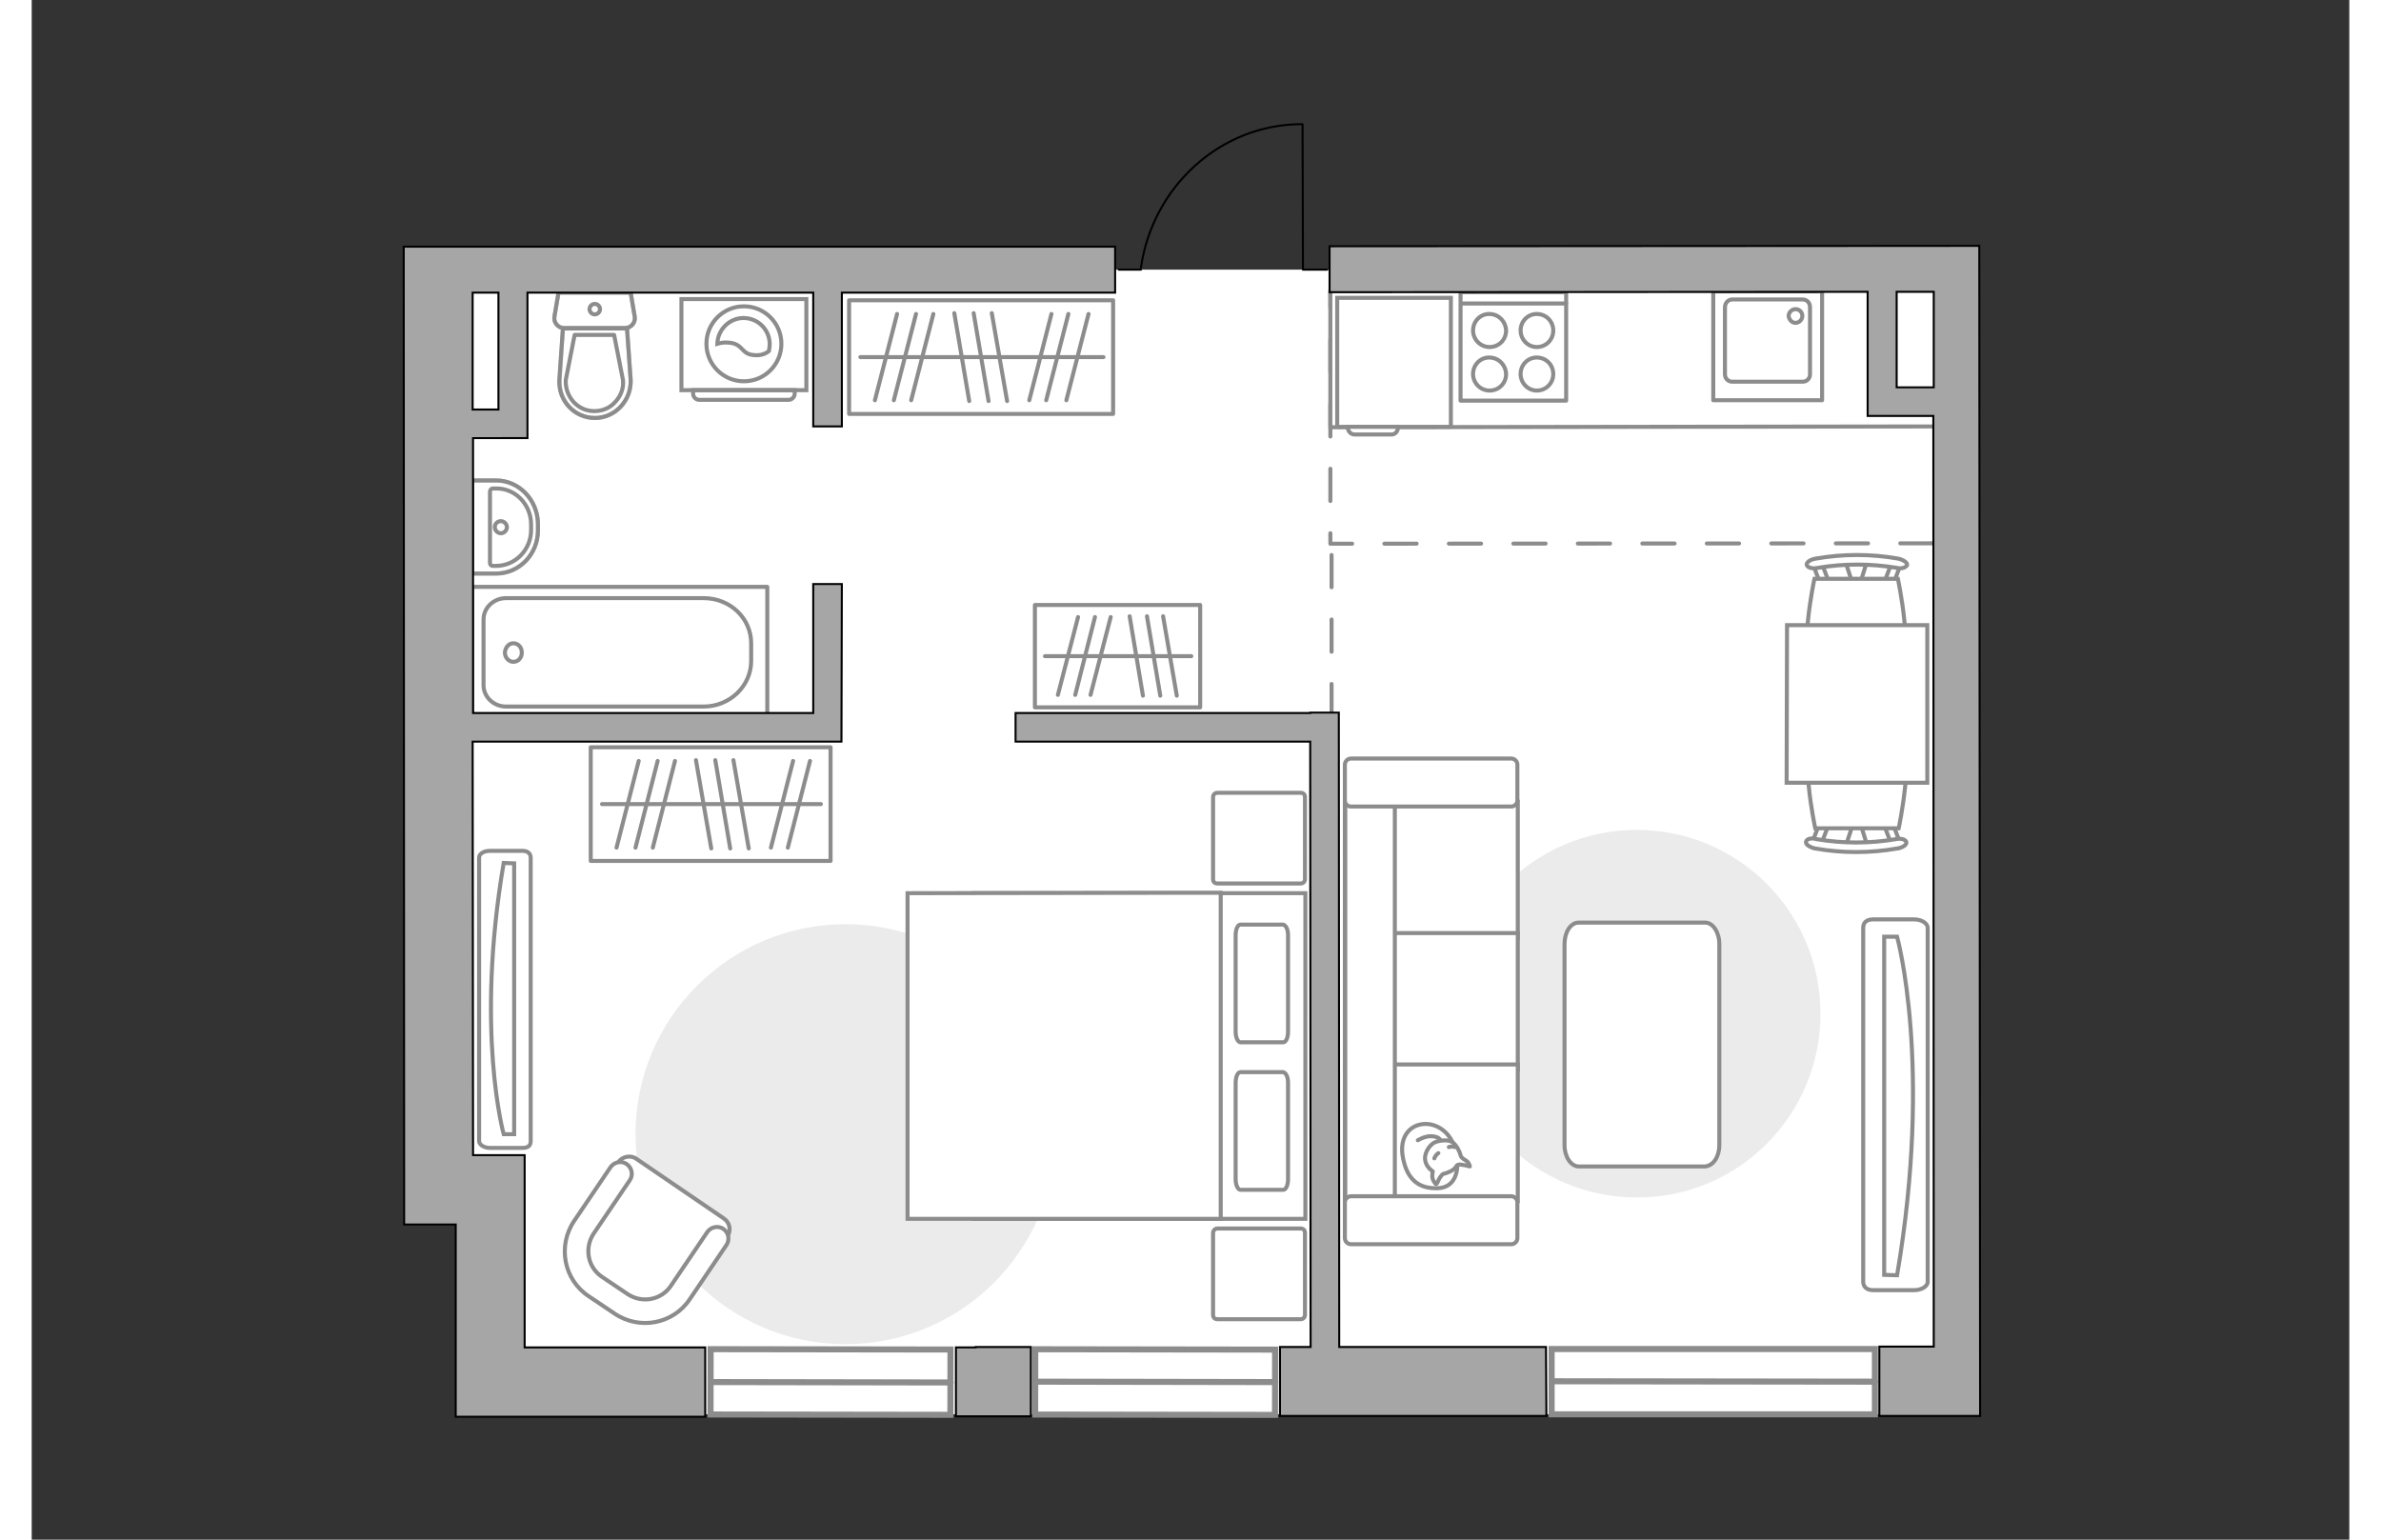<?xml version="1.0" encoding="utf-8"?>
<!-- Generator: Adobe Illustrator 27.0.0, SVG Export Plug-In . SVG Version: 6.00 Build 0)  -->
<svg version="1.1" id="Слой_1" xmlns="http://www.w3.org/2000/svg" xmlns:xlink="http://www.w3.org/1999/xlink" x="0px" y="0px"
	 viewBox="0 0 575 382" style="enable-background:new 0 0 575 382;" xml:space="preserve" width="883" height="571">
<rect x="0" y="0" width="575" height="382" fill="#333333" stroke="none"/>
<style type="text/css">
	.st0{fill:#FFFFFF;}
	.st1{fill:none;stroke:#8C8C8C;stroke-linecap:round;stroke-linejoin:round;stroke-miterlimit:10;}
	.st2{fill:#EBEBEB;}
	.st3{fill:#FFFFFF;stroke:#8C8C8C;stroke-linecap:round;stroke-linejoin:round;stroke-miterlimit:10;}
	.st4{fill:#FFFFFF;stroke:#8C8C8C;stroke-miterlimit:10;}
	.st5{fill-rule:evenodd;clip-rule:evenodd;fill:#FFFFFF;fill-opacity:0.1;stroke:#8C8C8C;stroke-miterlimit:10;}
	.st6{fill:none;stroke:#000000;stroke-width:0.5;stroke-linecap:round;stroke-linejoin:round;stroke-miterlimit:10;}
	
		.st7{opacity:0.5;fill:none;stroke:#8C8C8C;stroke-linecap:round;stroke-linejoin:round;stroke-miterlimit:10;enable-background:new    ;}
	.st8{opacity:0.5;}
	.st9{fill:none;stroke:#8C8C8C;stroke-linecap:round;stroke-linejoin:round;stroke-miterlimit:10;stroke-dasharray:8;}
	.st10{fill:#A6A6A6;stroke:#000000;stroke-width:0.5;stroke-miterlimit:10;}
	.st11{fill:#FFFFFF;stroke:#8C8C8C;stroke-width:1.5;stroke-linecap:round;stroke-miterlimit:10;}
	.st12{fill:none;stroke:#8C8C8C;stroke-width:1.5;stroke-linecap:round;stroke-miterlimit:10;}
</style>
<g id="bg_1_">
	<polygon class="st0" points="322,61.1 322,66.9 268.8,66.9 268.8,61.1 92.4,61.1 92.4,274.6 92.4,274.6 92.4,303.8 105.1,303.8 
		105.1,350.9 483.3,350.9 483.3,267.3 483.3,217.6 483.3,61.1 	"/>
</g>
<g id="furniture_1_">
	<path id="Vector_148_00000024715925134815354680000018240075852117441185_" class="st1" d="M471.6,105.8L322.2,106V72"/>
	<path id="Vector_51_00000171698491461320677620000006089220386793204392_" class="st2" d="M443.8,251.5c0-25.2-20.4-45.6-45.6-45.6
		s-45.6,20.4-45.6,45.6s20.4,45.6,45.6,45.6C423.4,297.2,443.8,276.7,443.8,251.5z"/>
	<path id="Vector_51_00000142889883312128103700000002741332137981471929_" class="st2" d="M149.8,281.4c0,28.8,23.3,52.1,52.1,52.1
		s52.1-23.3,52.1-52.1s-23.3-52.1-52.1-52.1C173.2,229.3,149.8,252.6,149.8,281.4z"/>
	<path id="Vector_84_00000006699385573913926680000014470602495969782201_" class="st3" d="M418.7,284.1v-49.9
		c0-2.9-1.6-5.3-3.5-5.3h-31.4c-2,0-3.5,2.4-3.5,5.3v49.9c0,2.9,1.6,5.3,3.5,5.3h31.4C417.2,289.2,418.7,287,418.7,284.1z"/>
	<g>
		<path id="Vector_90_00000080189514269302764110000006420324922898966928_" class="st4" d="M470.4,230.2c0-1.1-1.5-2.1-3.4-2.1
			h-10.1c-1.8,0-2.5,0.9-2.5,2.1V318c0,1.1,0.7,2.1,2.5,2.1H467c1.8,0,3.4-0.9,3.4-2.1V230.2z"/>
		<path id="Vector_91_00000016776665591602025970000015837814382729465262_" class="st4" d="M459.6,316.3v-83.9h3.2
			c0,0,8.9,31.8,0,84L459.6,316.3z"/>
	</g>
	<g>
		<path id="Vector_54_00000026871388563962059200000006410360701305646011_" class="st4" d="M325.8,198.9v33.9h42.9v-33.9H325.8z"/>
		<path id="Vector_55_00000150791541852154331270000008678122867583905168_" class="st4" d="M325.8,231.5v33.9h42.9v-33.9H325.8z"/>
		<path id="Vector_56_00000095311787297139775040000004085219705609013404_" class="st4" d="M325.8,264.1V298h42.9v-33.9H325.8z"/>
		<path id="Vector_57_00000075859058525525008110000010604974611952308366_" class="st4" d="M338.2,197.1l-12.3-3.2v108.8h12.3
			V197.1z"/>
		<path id="Vector_58_00000116927043242421658800000003658881641828515212_" class="st4" d="M327.3,200.1h39.8
			c0.8,0,1.5-0.7,1.5-1.5v-8.9c0-0.8-0.7-1.5-1.5-1.5h-39.8c-0.8,0-1.5,0.7-1.5,1.5v8.9C325.8,199.5,326.5,200.1,327.3,200.1z"/>
		<path id="Vector_59_00000057110253263547332560000010824077972364534658_" class="st4" d="M327.3,308.7h39.8
			c0.8,0,1.5-0.7,1.5-1.5v-8.9c0-0.8-0.7-1.5-1.5-1.5h-39.8c-0.8,0-1.5,0.7-1.5,1.5v8.9C325.8,308,326.5,308.7,327.3,308.7z"/>
		<g>
			<path class="st3" d="M353.7,289.1c0,0,0.2,5.5-4.8,5.7s-7.9-2.4-8.8-8.2c-0.8-5.8,3.2-8.4,7.1-7.6
				C351.1,279.9,353.7,283.6,353.7,289.1z"/>
			<path class="st3" d="M350.1,291.3c0,0-0.7,0.6-1.1,1.6s-0.6,0.9-0.6,0.9s-1.1-1-0.9-2.4c0.1-0.8,0.1-0.8,0.1-0.8s-1.7-1-1.9-2.9
				c-0.2-1.9,1.4-4,2.7-4.4c1.2-0.4,3.1-0.6,4.1,0.1s1.8,2.3,2,3.2c0.2,1,1.6,1.2,2,2s0.3,0.8,0.3,0.8s-2.5-0.7-3-0.4
				C353.2,289.3,353.5,290.4,350.1,291.3z"/>
			<path class="st3" d="M349,286.1c0,0-0.7,0.4-1,1.3"/>
			<path class="st3" d="M351.6,284.6c0,0,0.8-0.3,1.4,0"/>
			<path class="st1" d="M349.5,282.9c0,0-0.2-0.9-2.2-1c-1.6-0.1-3.4,1-3.4,1"/>
		</g>
	</g>
	<g>
		<g id="Group_6_00000044150814956844085600000010574419543437052845_">
			<g id="Group_7_00000016063017865970618650000009636180305997907368_">
				<path id="Vector_15_00000049918341263814090160000003480777974069970860_" class="st4" d="M450,139.4l1.9,5.8h1.6l1.8-5.8H450z"
					/>
			</g>
			<g id="Group_8_00000012465879584228504100000013189006518091202712_">
				<path id="Vector_16_00000128456835426057749170000000568446700441257617_" class="st4" d="M444.9,144.9c0.6-0.1,1-0.5,0.8-1
					l-1.8-4.7c-0.1-0.3-0.7-0.6-1.3-0.5c-0.6,0.1-1,0.5-0.8,1l1.8,4.7c0,0.3,0.5,0.6,1,0.6C444.6,145,444.7,145,444.9,144.9z"/>
			</g>
			<g id="Group_9_00000085951441152323673230000000781639360273068439_">
				<path id="Vector_17_00000011733139311475994750000004553935714088080781_" class="st4" d="M462,144.5l1.8-4.7
					c0.2-0.5-0.2-0.9-0.8-1c-0.6-0.2-1.2,0-1.4,0.5l-1.8,4.7c-0.2,0.5,0.2,0.9,0.8,1c0.1,0,0.2,0,0.3,0
					C461.4,145,461.8,144.7,462,144.5z"/>
			</g>
			<path id="Vector_18_00000018917029862936842460000004307087097219756725_" class="st4" d="M463,143.6h-20.7c0,0-4.3,19.9,0,24.1
				c3.7,3.7,17,3.7,20.7,0C467.3,163.4,463,143.6,463,143.6z"/>
			<path id="Vector_19_00000029029769910887199770000012614579722921051285_" class="st4" d="M465.3,140.2c0.1-0.6-0.9-1.3-2.2-1.6
				c-6.7-1.2-13.8-1.2-20.5,0c-1.4,0.2-2.4,1-2.2,1.6c0.2,0.6,1.3,1,2.7,0.7c6.5-1.1,13.1-1.1,19.7,0
				C463.9,141.2,465,140.8,465.3,140.2z"/>
		</g>
		<g id="Group_14_00000121966297203677701260000000265952636364550560_">
			<g id="Group_15_00000101784970011965738680000004485705802853419436_">
				<path id="Vector_25_00000130619992895197399140000012245862772517542326_" class="st4" d="M455.4,209.8l-1.8-5.8H452l-1.9,5.8
					H455.4z"/>
			</g>
			<g id="Group_16_00000054240515318325569840000015833963650356701102_">
				<path id="Vector_26_00000003788718266403064570000018395122121907171740_" class="st4" d="M460.6,204.3c-0.6,0.1-1,0.5-0.8,1
					l1.8,4.7c0.1,0.3,0.7,0.6,1.3,0.5c0.6-0.1,1-0.5,0.8-1l-1.8-4.7c0-0.3-0.5-0.6-1-0.6C460.8,204.2,460.7,204.2,460.6,204.3z"/>
			</g>
			<g id="Group_17_00000070091757138061225170000002329774960631190427_">
				<path id="Vector_27_00000080172850923430676500000014053617861172556218_" class="st4" d="M443.4,204.7l-1.8,4.7
					c-0.2,0.5,0.2,0.9,0.8,1c0.6,0.2,1.2,0,1.4-0.5l1.8-4.7c0.2-0.5-0.2-0.9-0.8-1c-0.1,0-0.2,0-0.3,0
					C444,204.2,443.6,204.3,443.4,204.7z"/>
			</g>
			<path id="Vector_28_00000170252588021043117030000016987583640835893399_" class="st4" d="M442.5,205.5h20.7c0,0,4.3-19.9,0-24.1
				c-3.7-3.7-17-3.7-20.7,0C438.2,185.6,442.5,205.5,442.5,205.5z"/>
			<path id="Vector_29_00000058566800201009146940000008471131125037923766_" class="st4" d="M440.2,208.9c-0.1,0.6,0.9,1.3,2.2,1.6
				c6.7,1.2,13.8,1.2,20.5,0c1.4-0.2,2.4-1,2.2-1.6c-0.2-0.6-1.3-1-2.6-0.7c-6.5,1.1-13.1,1.1-19.7,0
				C441.6,207.8,440.3,208.1,440.2,208.9z"/>
		</g>
		<path id="Vector_35_00000044152120149871226070000013358405698362173593_" class="st4" d="M435.5,155.1l-0.1,39.1h6.7h28.2v-39.1
			H435.5L435.5,155.1z"/>
	</g>
	<g>
		<g>
			<path class="st4" d="M192.2,96.8h-31V74.2h31V96.8z"/>
			<path class="st5" d="M187.8,99.2h-22.2c-0.8,0-1.5-0.7-1.5-1.5v-0.9h25.2v0.9C189.3,98.5,188.6,99.2,187.8,99.2z"/>
		</g>
		<g>
			<circle class="st4" cx="176.7" cy="85.3" r="9.3"/>
			<path class="st4" d="M179.2,88.1c-3.3-0.2-2.6-2.9-6.4-3.1c-1.2-0.1-2,0.1-2.7,0.3c0.1-3.5,3-6.4,6.5-6.4c3.6,0,6.5,2.9,6.5,6.5
				c0,0.6-0.1,1.1-0.2,1.7C182.2,87.7,180.9,88.3,179.2,88.1z"/>
		</g>
	</g>
	<g>
		<g>
			<path id="Vector_98_00000052069436156975008200000004716219959155826074_" class="st4" d="M233.6,302.4v-80.8H316v80.8H233.6z"/>
			<path id="Vector_99_00000086663437105429195570000012612119668413585080_" class="st4" d="M217.3,221.6v80.8H295v-71.3v-9.6
				h-10.5L217.3,221.6L217.3,221.6z"/>
			<path id="Vector_100_00000039827663935803284690000014550364312557291424_" class="st1" d="M311.7,268.6v24
				c0,1.4-0.5,2.6-1.2,2.6h-10.6c-0.6,0-1.2-1.1-1.2-2.6v-24c0-1.4,0.5-2.6,1.2-2.6h10.6C311.2,266.2,311.7,267.2,311.7,268.6z"/>
			<path id="Vector_101_00000104663858692926167930000009601356831283944122_" class="st1" d="M311.7,232v24c0,1.4-0.5,2.6-1.2,2.6
				h-10.6c-0.6,0-1.2-1.1-1.2-2.6v-24c0-1.4,0.5-2.6,1.2-2.6h10.6C311.2,229.6,311.7,230.6,311.7,232z"/>
		</g>
		<path id="Vector_5_00000144312677393111514150000017818824712717571723_" class="st3" d="M294.2,196.7h20.6c0.7,0,1.1,0.4,1.1,1.1
			v20.3c0,0.6-0.4,1.1-1.1,1.1h-20.6c-0.7,0-1.1-0.4-1.1-1.1v-20.3C293.1,197.1,293.6,196.7,294.2,196.7z"/>
		<path id="Vector_5_00000103245575965936831400000004855742768093349257_" class="st3" d="M294.2,304.8h20.6c0.7,0,1.1,0.4,1.1,1.1
			v20.3c0,0.6-0.4,1.1-1.1,1.1h-20.6c-0.7,0-1.1-0.4-1.1-1.1v-20.3C293.1,305.3,293.6,304.8,294.2,304.8z"/>
	</g>
	<g>
		<path id="Vector_90_00000119814593516057841170000011175966972878562955_" class="st4" d="M111,283.1c0,0.9,1.2,1.7,2.7,1.7h8.1
			c1.5,0,2-0.7,2-1.7v-70.3c0-0.9-0.6-1.7-2-1.7h-8.1c-1.5,0-2.7,0.7-2.7,1.7V283.1z"/>
		<path id="Vector_91_00000131351567791861989430000013020726758943025805_" class="st4" d="M119.7,214.2v67.2h-2.6
			c0,0-7.1-25.5,0-67.3L119.7,214.2z"/>
	</g>
	<g>
		<rect x="138.7" y="185.4" class="st1" width="59.5" height="28.2"/>
		<line class="st1" x1="164.8" y1="188.6" x2="168.6" y2="210.5"/>
		<line class="st1" x1="169.6" y1="188.6" x2="173.3" y2="210.5"/>
		<line class="st1" x1="174.1" y1="188.6" x2="177.9" y2="210.5"/>
		<line class="st1" x1="188.9" y1="188.8" x2="183.4" y2="210.3"/>
		<line class="st1" x1="193.1" y1="188.8" x2="187.6" y2="210.3"/>
		<line class="st1" x1="150.6" y1="188.8" x2="145.1" y2="210.3"/>
		<line class="st1" x1="155.3" y1="188.8" x2="149.8" y2="210.3"/>
		<line class="st1" x1="159.6" y1="188.8" x2="154.1" y2="210.3"/>
		<line class="st1" x1="141.5" y1="199.5" x2="195.8" y2="199.5"/>
	</g>
	<g>
		<path id="Vector_8_00000160162735147028176730000013650013177651234470_" class="st4" d="M324.2,105.9h27.7c0.1,0,0.2-0.1,0.2-0.2
			V73.9h-28.2v31.8C324,105.8,324,105.9,324.2,105.9z"/>
		<path id="Vector_9_00000173160717718515083290000012708379908089640352_" class="st4" d="M339,105.9h-12.5c0,1.1,0.8,1.9,1.7,1.9
			h9.2C338.3,107.8,339,107,339,105.9z"/>
	</g>
	<g>
		<path id="Vector_37_00000070807989400712894700000003313411605364098202_" class="st4" d="M171.7,302.3L150,287.5
			c-1.4-1-3.5-0.6-4.5,0.9l-10.2,15c-3.7,5.5-2.3,13,3.2,16.7l7.2,4.9c5.5,3.7,13,2.3,16.7-3.2l10.2-15
			C173.6,305.2,173.2,303.3,171.7,302.3z"/>
		<path id="Vector_38_00000169557691180563429600000006815989243792344977_" class="st4" d="M171.6,304.9c-1.3-0.9-3.1-0.5-4,0.8
			l-9,13.3c-2.4,3.6-7.2,4.4-10.7,2.1l-6.4-4.3c-3.6-2.4-4.4-7.2-2.1-10.7l9-13.3c0.9-1.3,0.5-3.1-0.8-4s-3.1-0.5-4,0.8l-9,13.3
			c-4.2,6.2-2.6,14.6,3.6,18.7l6.4,4.3c6.2,4.2,14.6,2.6,18.7-3.6l9-13.3C173.3,307.6,172.9,305.8,171.6,304.9z"/>
	</g>
	<g>
		<rect x="248.9" y="150.1" class="st1" width="41" height="25.4"/>
		<line class="st1" x1="272.4" y1="152.9" x2="275.7" y2="172.6"/>
		<line class="st1" x1="276.7" y1="152.9" x2="280" y2="172.6"/>
		<line class="st1" x1="280.7" y1="152.9" x2="284.1" y2="172.6"/>
		<line class="st1" x1="259.6" y1="153.1" x2="254.6" y2="172.4"/>
		<line class="st1" x1="263.8" y1="153.1" x2="258.9" y2="172.4"/>
		<line class="st1" x1="267.7" y1="153.1" x2="262.7" y2="172.4"/>
		<line class="st1" x1="251.4" y1="162.8" x2="287.7" y2="162.8"/>
	</g>
	<g>
		<rect x="202.8" y="74.5" class="st1" width="65.5" height="28.2"/>
		<line class="st1" x1="228.9" y1="77.7" x2="232.6" y2="99.5"/>
		<line class="st1" x1="233.7" y1="77.7" x2="237.4" y2="99.5"/>
		<line class="st1" x1="238.2" y1="77.7" x2="242" y2="99.5"/>
		<line class="st1" x1="253" y1="77.9" x2="247.5" y2="99.3"/>
		<line class="st1" x1="262.2" y1="77.9" x2="256.7" y2="99.3"/>
		<line class="st1" x1="257.2" y1="77.9" x2="251.7" y2="99.3"/>
		<line class="st1" x1="214.7" y1="77.9" x2="209.2" y2="99.3"/>
		<line class="st1" x1="219.4" y1="77.9" x2="213.9" y2="99.3"/>
		<line class="st1" x1="223.7" y1="77.9" x2="218.2" y2="99.3"/>
		<line class="st1" x1="205.6" y1="88.6" x2="265.9" y2="88.6"/>
	</g>
</g>
<g id="plan">
	<g>
		<polyline class="st6" points="315.3,30.9 315.4,66.9 321.4,66.9 		"/>
		<line class="st6" x1="269.7" y1="66.9" x2="275.2" y2="66.9"/>
		<path class="st6" d="M275.2,66.4c2.9-20.1,19.7-35.6,40-35.6"/>
	</g>
	<g>
		<polyline class="st1" points="182.5,178.1 109.3,178.2 109.3,145.6 182.5,145.6 182.5,178.1 		"/>
		<path class="st1" d="M178.5,159.6v4.4c0,6.2-5.3,11.3-11.8,11.3h-49c-3.1,0-5.6-2.4-5.6-5.3v-16.3c0-2.9,2.5-5.3,5.6-5.3h49
			C173.3,148.4,178.5,153.4,178.5,159.6z"/>
		<path class="st1" d="M119.5,159.6c1.2,0,2.1,1,2.1,2.3s-0.9,2.3-2.1,2.3c-1.1,0-2.1-1-2.1-2.3
			C117.5,160.6,118.4,159.6,119.5,159.6z"/>
	</g>
	<g>
		<path class="st7" d="M125.6,129.9v1.7c0,5.9-4.6,10.7-10.4,10.7h-5.9v-23.1h5.9C120.9,119.2,125.5,124,125.6,129.9z"/>
		<g>
			<path class="st1" d="M123.9,130.1v1.4c0,4.9-3.9,8.9-8.7,8.9h-0.8c-0.4,0-0.7-0.3-0.7-0.7V122c0-0.4,0.3-0.8,0.7-0.8h0.8
				C120,121.1,123.9,125.2,123.9,130.1z"/>
			<path class="st1" d="M116.4,129.3c0.8,0,1.5,0.7,1.5,1.5s-0.7,1.5-1.5,1.5s-1.5-0.7-1.5-1.5C114.9,129.9,115.6,129.3,116.4,129.3
				z"/>
			<path class="st1" d="M125.6,129.9v1.7c0,5.9-4.6,10.7-10.4,10.7h-5.9v-23.1h5.9C120.9,119.2,125.5,124,125.6,129.9z"/>
		</g>
	</g>
	<g>
		<g class="st8">
			<path class="st1" d="M147.2,81.4h-15.1c-1.5,0-2.7-1.4-2.4-2.9l1-5.9h17.9l1,5.9C149.9,80,148.7,81.4,147.2,81.4z"/>
			<path class="st1" d="M131.8,81.5h15.9l0.9,12.7c0.3,5.1-3.7,9.5-8.8,9.5s-9.1-4.3-8.8-9.5L131.8,81.5z"/>
		</g>
		<g>
			<path class="st1" d="M147.2,81.4h-15.1c-1.5,0-2.7-1.4-2.4-2.9l1-5.9h17.9l1,5.9C149.9,80,148.7,81.4,147.2,81.4z"/>
			<path class="st1" d="M139.7,103.7L139.7,103.7c-5.1,0-9.1-4.3-8.8-9.5l0.9-12.7h15.9l0.9,12.7
				C148.8,99.3,144.8,103.7,139.7,103.7z"/>
			<path class="st1" d="M134.7,83.1l-2.2,11.2c-0.1,2,0.6,3.9,1.9,5.4c1.4,1.5,3.2,2.3,5.2,2.3s3.9-0.8,5.2-2.3
				c1.4-1.5,2.1-3.4,1.9-5.4l-2.2-11.2H134.7z"/>
			<path class="st1" d="M141,76.7c0-0.7-0.6-1.3-1.3-1.3s-1.3,0.6-1.3,1.3c0,0.7,0.6,1.3,1.3,1.3S141,77.4,141,76.7z"/>
		</g>
	</g>
	<line class="st9" x1="322.5" y1="137.7" x2="322.5" y2="176.8"/>
	<path class="st9" d="M471.6,134.8l-149.4,0.1c0-1.1,0-61.3,0-62.3"/>
	<g>
		<g>
			<rect x="417.2" y="72.3" class="st1" width="27" height="27"/>
		</g>
		<path class="st1" d="M421.9,74.3h17.5c1,0,1.8,0.8,1.8,1.9v16.7c0,1-0.8,1.8-1.8,1.8h-17.5c-1,0-1.8-0.8-1.8-1.8V76.2
			C420.1,75.2,420.9,74.3,421.9,74.3z"/>
		<path class="st1" d="M437.6,80.1c0.9,0,1.7-0.8,1.7-1.7c0-0.9-0.7-1.7-1.7-1.7c-0.9,0-1.7,0.8-1.7,1.7
			C436,79.3,436.7,80.1,437.6,80.1z"/>
	</g>
	<g>
		<rect x="354.5" y="72.5" class="st1" width="26.2" height="26.9"/>
		<g>
			<g>
				<path class="st1" d="M373.4,88.7c-2.2,0-4,1.8-4,4.1c0,2.2,1.8,4.1,4,4.1c2.3,0,4.1-1.8,4.1-4.1S375.7,88.7,373.4,88.7z"/>
				<path class="st1" d="M373.4,77.9c-2.2,0-4,1.8-4,4.1c0,2.2,1.8,4.1,4,4.1c2.3,0,4.1-1.8,4.1-4.1
					C377.5,79.7,375.7,77.9,373.4,77.9z"/>
			</g>
			<g>
				<path class="st1" d="M361.6,88.7c-2.2,0-4,1.8-4,4.1c0,2.2,1.8,4.1,4.1,4.1c2.3,0,4.1-1.8,4.1-4.1
					C365.7,90.5,363.9,88.7,361.6,88.7z"/>
				<path class="st1" d="M361.6,77.9c-2.2,0-4,1.8-4,4.1c0,2.2,1.8,4.1,4.1,4.1c2.3,0,4.1-1.8,4.1-4.1
					C365.7,79.7,363.9,77.9,361.6,77.9z"/>
			</g>
		</g>
		<line class="st1" x1="380.7" y1="75.3" x2="354.7" y2="75.3"/>
	</g>
	<g>
		<path class="st10" d="M483.4,351.3l-0.2-290l0,0V61L322,61.1v11.4l133.5-0.1v23.7l0,0v7.1h7.1l0,0h9.2l0.1,230.9h-13.5v17.2h13.5
			l0,0L483.4,351.3z M462.7,96.1V72.4h9.2v23.7L462.7,96.1z"/>
		<polygon class="st10" points="324.4,334.2 324.3,176.8 317.2,176.8 317.2,176.9 244.1,176.9 244.1,184 317.2,184 317.3,334.2 
			309.7,334.2 309.7,351.3 375.8,351.3 375.7,334.2 		"/>
		<polygon class="st10" points="247.9,334.2 234.2,334.2 234.2,334.3 229.3,334.3 229.3,351.4 246.8,351.4 246.8,351.4 247.9,351.4 
					"/>
		<path class="st10" d="M201,144.9h-7.1v32h-84.4v-68.2H123V72.6h70.9v33.2h7.1V72.6h67.8V61.2l-176.5,0V66l0,0l0.1,225.7l0,0v12.1
			h12.8v47.7h3.3l0,0h58.6v-17.2h-44.8v-47.7h-4.6l0,0h-8.2L109.4,184h84.4l0,0h4h0.8l0,0h2.3L201,144.9z M115.8,101.6h-6.4v-29h6.4
			V101.6z"/>
	</g>
</g>
<g id="windows_1_">
	<g>
		
			<rect x="190.1" y="313.1" transform="matrix(1.441770e-03 -1 1 1.441770e-03 -144.949 540.587)" class="st11" width="16.2" height="59.5"/>
		<line class="st12" x1="168.5" y1="342.9" x2="228" y2="343"/>
	</g>
	<g>
		
			<rect x="270.6" y="313.1" transform="matrix(1.441770e-03 -1 1 1.441770e-03 -64.527 621.106)" class="st11" width="16.2" height="59.5"/>
		<line class="st12" x1="249" y1="342.8" x2="308.5" y2="342.9"/>
	</g>
	<g>
		<rect x="377.1" y="334.7" class="st11" width="80.2" height="16.2"/>
		<line class="st12" x1="377.1" y1="342.7" x2="457.3" y2="342.8"/>
	</g>
</g>
<g id="points">
	<path id="r2" class="st1" d="M398.2,188.2"/>
	<path id="r1" class="st1" d="M172.6,258.5"/>
	<path id="k1" class="st1" d="M396.9,119.2"/>
	<path id="s1" class="st1" d="M159.8,121.1"/>
	<path id="h1" class="st1" d="M293.2,119.2"/>
</g>
</svg>
